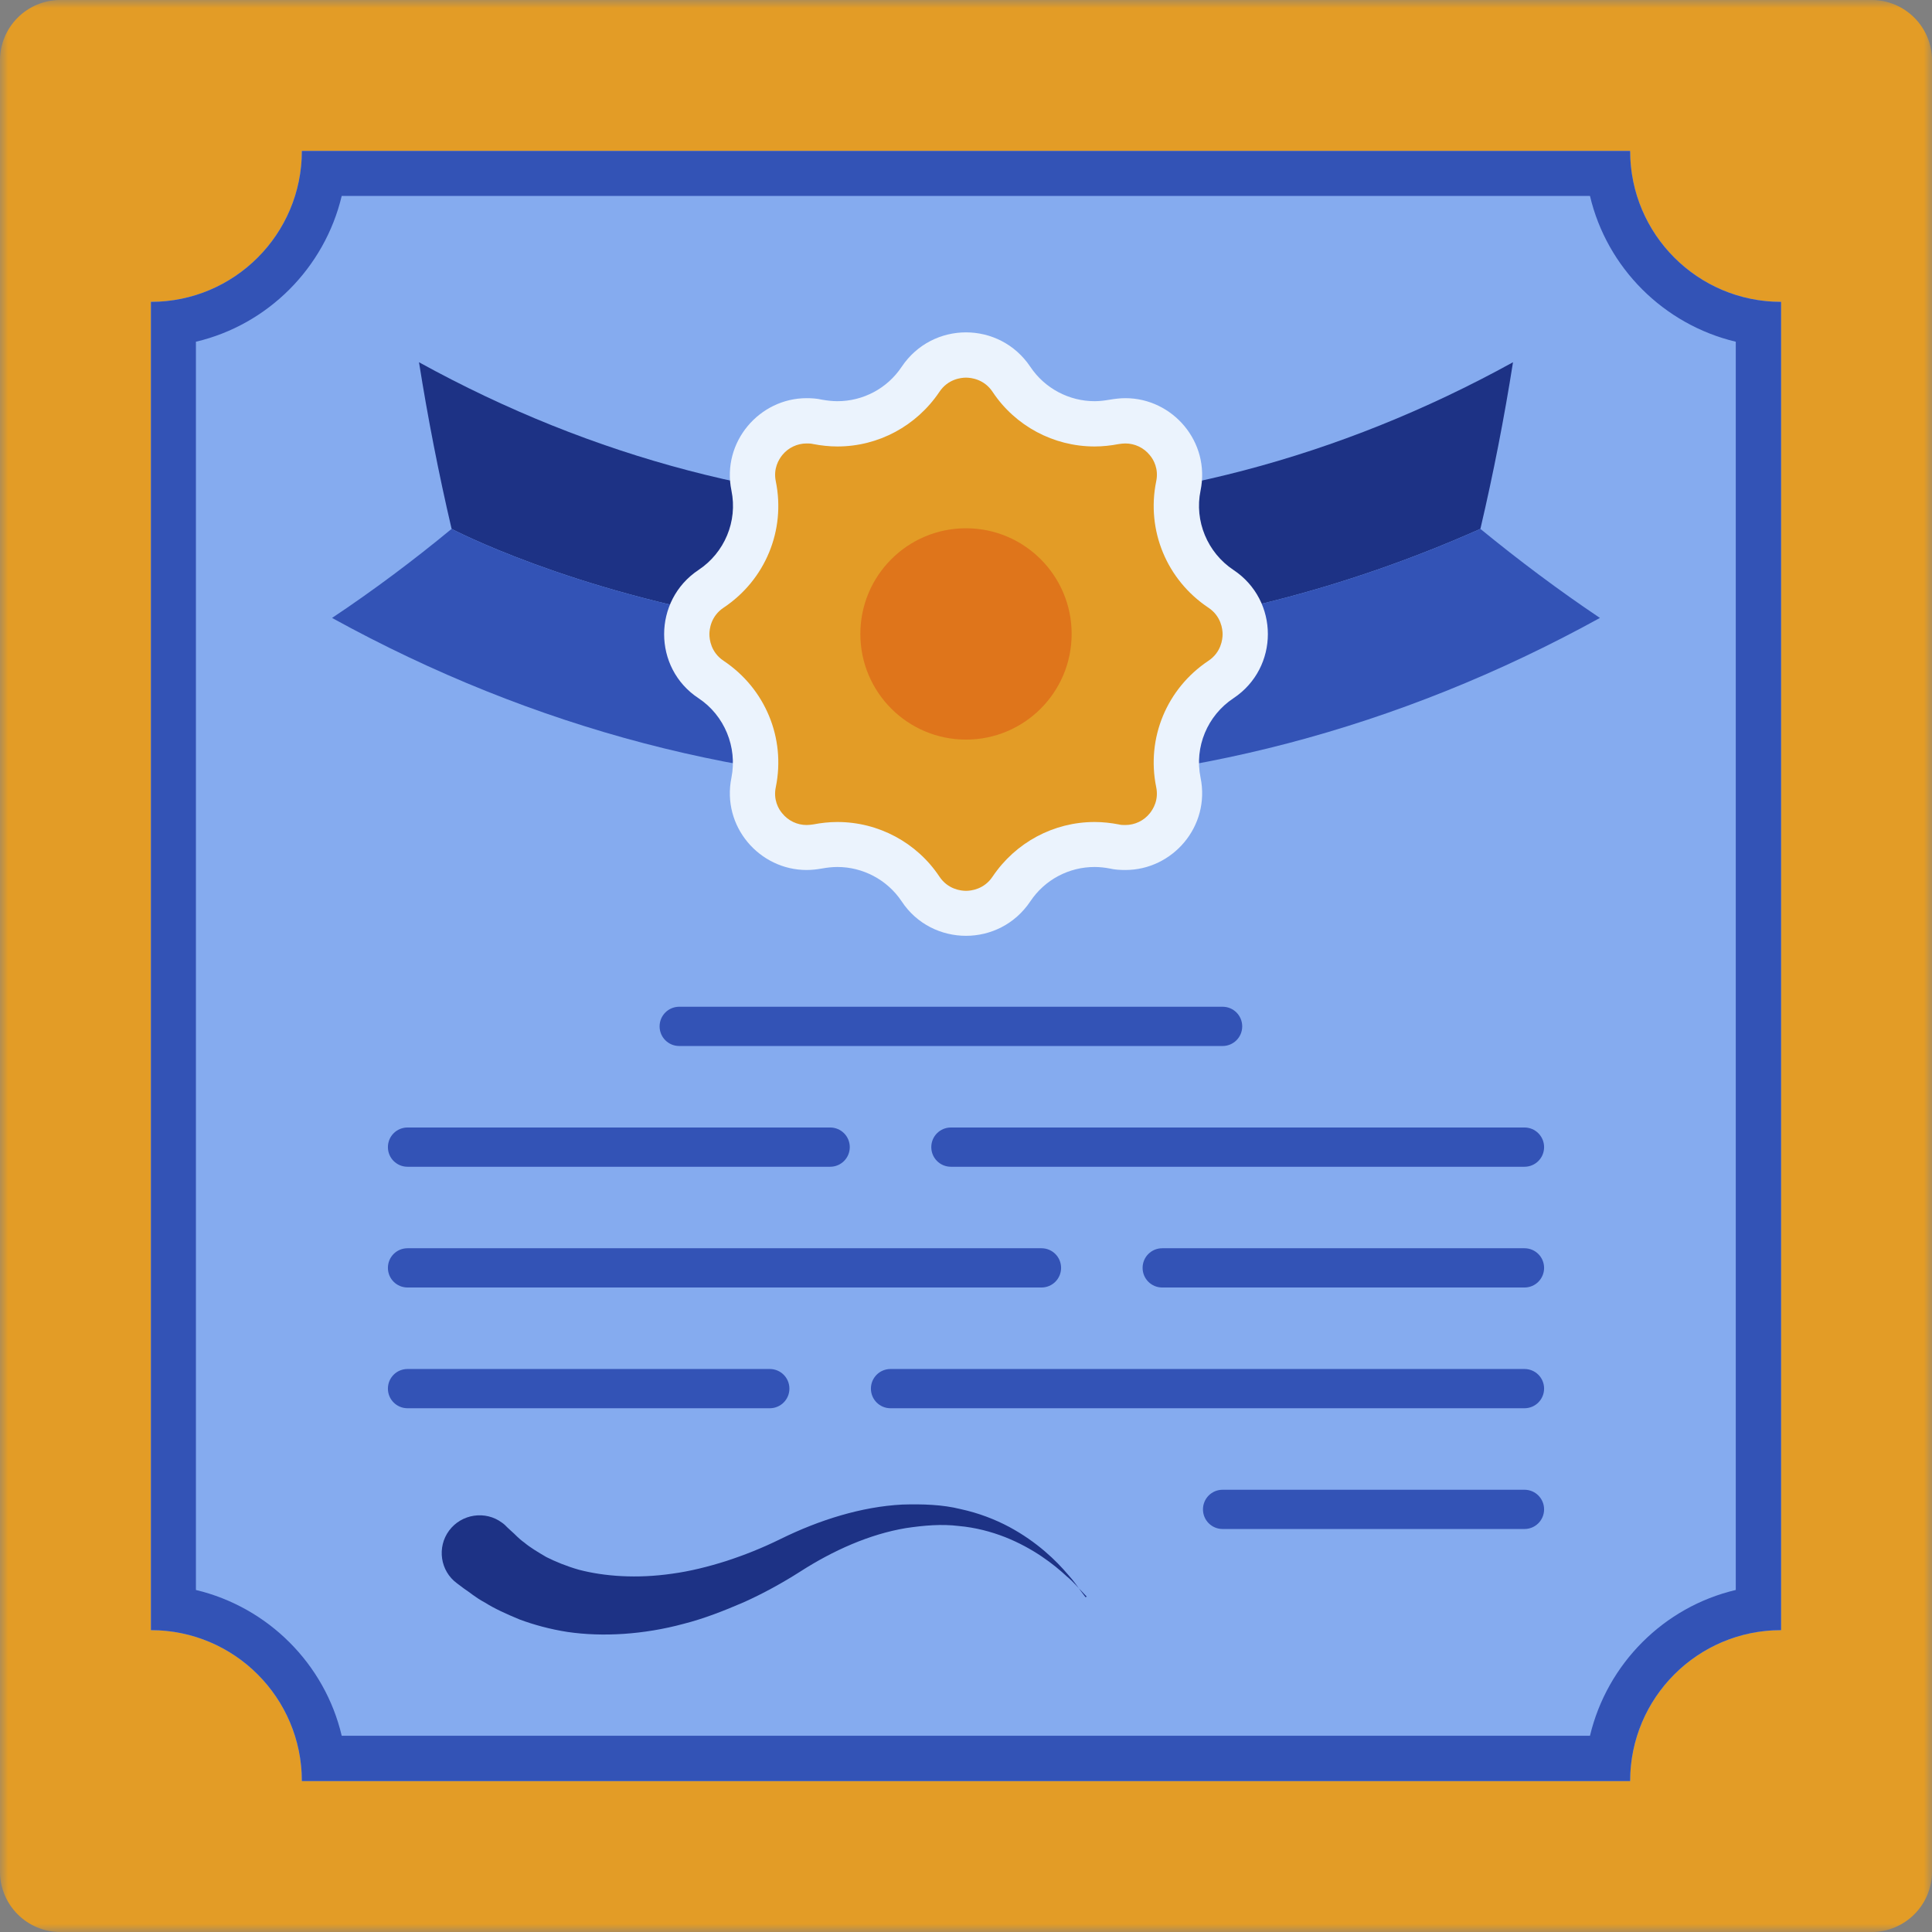 <svg width="120" height="120" viewBox="0 0 120 120" fill="none" xmlns="http://www.w3.org/2000/svg">
<rect x="0" y="0" width="120" height="120" fill="#808080" stroke="none"/>
<mask id="mask0_10283_3560" style="mask-type:alpha" maskUnits="userSpaceOnUse" x="0" y="0" width="120" height="120">
<rect width="120" height="120" fill="#D9D9D9"/>
</mask>
<g mask="url(#mask0_10283_3560)">
<path d="M116.25 0H3.75C1.679 0 0 1.679 0 3.75V116.25C0 118.321 1.679 120 3.75 120H116.25C118.321 120 120 118.321 120 116.25V3.75C120 1.679 118.321 0 116.25 0Z" fill="#E39C26"/>
<path d="M101.25 110.625H18.75C18.75 105.45 14.55 101.25 9.375 101.25V18.75C14.55 18.75 18.75 14.55 18.75 9.375H101.25C101.25 14.55 105.45 18.75 110.625 18.75V101.25C105.45 101.25 101.25 105.45 101.25 110.625Z" fill="#85ABEF"/>
<path d="M101.25 9.375H18.75C18.75 14.55 14.55 18.75 9.375 18.75V101.25C14.55 101.25 18.75 105.45 18.75 110.625H101.25C101.25 105.45 105.45 101.25 110.625 101.25V18.75C105.45 18.75 101.25 14.55 101.25 9.375ZM107.812 98.756C103.35 99.806 99.825 103.331 98.756 107.812H21.225C20.175 103.35 16.65 99.825 12.169 98.756V21.225C16.631 20.175 20.156 16.65 21.225 12.169H98.756C99.806 16.631 103.331 20.156 107.812 21.225V98.756Z" fill="#3353B6"/>
<path d="M75.938 64.969H42.188C41.513 64.969 40.969 64.425 40.969 63.75C40.969 63.075 41.513 62.531 42.188 62.531H75.938C76.612 62.531 77.156 63.075 77.156 63.75C77.156 64.425 76.612 64.969 75.938 64.969Z" fill="#3353B6"/>
<path d="M94.688 72.469H59.062C58.388 72.469 57.844 71.925 57.844 71.25C57.844 70.575 58.388 70.031 59.062 70.031H94.688C95.362 70.031 95.906 70.575 95.906 71.25C95.906 71.925 95.362 72.469 94.688 72.469Z" fill="#3353B6"/>
<path d="M51.562 72.469H25.312C24.637 72.469 24.094 71.925 24.094 71.25C24.094 70.575 24.637 70.031 25.312 70.031H51.562C52.237 70.031 52.781 70.575 52.781 71.25C52.781 71.925 52.237 72.469 51.562 72.469Z" fill="#3353B6"/>
<path d="M94.688 79.969H72.188C71.513 79.969 70.969 79.425 70.969 78.75C70.969 78.075 71.513 77.531 72.188 77.531H94.688C95.362 77.531 95.906 78.075 95.906 78.75C95.906 79.425 95.362 79.969 94.688 79.969Z" fill="#3353B6"/>
<path d="M64.688 79.969H25.312C24.637 79.969 24.094 79.425 24.094 78.75C24.094 78.075 24.637 77.531 25.312 77.531H64.688C65.362 77.531 65.906 78.075 65.906 78.75C65.906 79.425 65.362 79.969 64.688 79.969Z" fill="#3353B6"/>
<path d="M94.688 87.469H55.312C54.638 87.469 54.094 86.925 54.094 86.25C54.094 85.575 54.638 85.031 55.312 85.031H94.688C95.362 85.031 95.906 85.575 95.906 86.25C95.906 86.925 95.362 87.469 94.688 87.469Z" fill="#3353B6"/>
<path d="M94.688 94.969H75.938C75.263 94.969 74.719 94.425 74.719 93.75C74.719 93.075 75.263 92.531 75.938 92.531H94.688C95.362 92.531 95.906 93.075 95.906 93.75C95.906 94.425 95.362 94.969 94.688 94.969Z" fill="#3353B6"/>
<path d="M47.812 87.469H25.312C24.637 87.469 24.094 86.925 24.094 86.25C24.094 85.575 24.637 85.031 25.312 85.031H47.812C48.487 85.031 49.031 85.575 49.031 86.25C49.031 86.925 48.487 87.469 47.812 87.469Z" fill="#3353B6"/>
<path d="M91.95 32.85C92.757 29.4 93.432 25.95 93.975 22.5C72.3 34.444 47.7 34.444 26.025 22.5C26.569 25.931 27.244 29.4 28.05 32.85C28.05 32.85 57.282 48.281 91.95 32.85Z" fill="#1D3285"/>
<path d="M91.95 32.85C57.281 48.281 28.05 32.85 28.05 32.85C25.688 34.8 23.212 36.656 20.625 38.381C45.75 52.219 74.25 52.219 99.375 38.381C96.806 36.656 94.331 34.8 91.95 32.85Z" fill="#3353B6"/>
<path d="M60 56.719C58.856 56.719 57.825 56.175 57.188 55.2C56.044 53.475 54.112 52.425 52.031 52.425C51.619 52.425 51.206 52.462 50.812 52.556C50.587 52.612 50.344 52.631 50.119 52.631C49.106 52.631 48.169 52.181 47.513 51.375C46.856 50.569 46.612 49.575 46.819 48.562C47.325 46.087 46.275 43.575 44.175 42.169C43.219 41.531 42.656 40.5 42.656 39.356C42.656 38.194 43.2 37.181 44.175 36.544C46.275 35.137 47.325 32.644 46.819 30.15C46.612 29.137 46.856 28.144 47.513 27.337C48.169 26.55 49.106 26.081 50.119 26.081C50.344 26.081 50.569 26.1 50.812 26.156C51.225 26.231 51.638 26.287 52.031 26.287C54.112 26.287 56.044 25.256 57.188 23.512C57.825 22.556 58.856 21.994 60 21.994C61.144 21.994 62.175 22.537 62.812 23.512C63.956 25.237 65.888 26.287 67.969 26.287C68.381 26.287 68.794 26.25 69.188 26.156C69.412 26.1 69.656 26.081 69.881 26.081C70.894 26.081 71.831 26.531 72.487 27.319C73.144 28.106 73.388 29.119 73.181 30.131C72.675 32.606 73.725 35.119 75.825 36.525C76.781 37.162 77.344 38.194 77.344 39.337C77.344 40.5 76.8 41.512 75.825 42.15C73.725 43.556 72.675 46.05 73.181 48.544C73.388 49.556 73.144 50.55 72.487 51.356C71.831 52.144 70.894 52.612 69.881 52.612C69.656 52.612 69.431 52.594 69.188 52.537C68.775 52.462 68.362 52.406 67.969 52.406C65.888 52.406 63.956 53.437 62.812 55.181C62.175 56.137 61.144 56.7 60 56.7V56.719Z" fill="#E39C26"/>
<path d="M76.612 35.4C75 34.331 74.175 32.362 74.569 30.469C75.188 27.431 72.825 24.731 69.9 24.731C69.581 24.731 69.263 24.769 68.925 24.825C68.606 24.881 68.287 24.919 67.987 24.919C66.412 24.919 64.894 24.131 63.994 22.781C63.038 21.356 61.519 20.644 60 20.644C58.481 20.644 56.962 21.356 56.006 22.781C55.106 24.131 53.606 24.919 52.013 24.919C51.694 24.919 51.375 24.881 51.056 24.825C50.737 24.75 50.4 24.731 50.1 24.731C47.175 24.731 44.812 27.45 45.431 30.469C45.825 32.381 45 34.331 43.388 35.4C40.538 37.294 40.538 41.494 43.388 43.369C45 44.437 45.806 46.406 45.431 48.3C44.812 51.337 47.175 54.037 50.1 54.037C50.419 54.037 50.737 54 51.056 53.944C51.375 53.887 51.694 53.85 52.013 53.85C53.587 53.85 55.106 54.637 56.006 55.987C56.944 57.412 58.481 58.125 60 58.125C61.519 58.125 63.038 57.412 63.994 55.987C64.894 54.637 66.394 53.85 67.987 53.85C68.306 53.85 68.625 53.887 68.925 53.944C69.244 54.019 69.581 54.037 69.9 54.037C72.825 54.037 75.188 51.337 74.569 48.3C74.175 46.387 75 44.437 76.612 43.369C79.462 41.475 79.462 37.294 76.612 35.4ZM75.056 41.044C72.469 42.769 71.194 45.844 71.812 48.881C71.981 49.687 71.625 50.25 71.419 50.512C71.044 50.981 70.481 51.243 69.9 51.243C69.769 51.243 69.619 51.244 69.487 51.206C69 51.112 68.494 51.056 67.987 51.056C65.438 51.056 63.075 52.331 61.65 54.45C61.125 55.237 60.319 55.331 60 55.331C59.681 55.331 58.875 55.237 58.35 54.45C56.944 52.331 54.562 51.056 52.013 51.056C51.506 51.056 51 51.112 50.513 51.206C50.381 51.225 50.231 51.243 50.1 51.243C49.519 51.243 48.956 50.981 48.581 50.512C48.356 50.25 48.019 49.669 48.188 48.881C48.806 45.844 47.531 42.769 44.944 41.044C44.156 40.519 44.062 39.712 44.062 39.394C44.062 39.075 44.156 38.269 44.944 37.744C47.531 36.019 48.806 32.944 48.188 29.906C48.019 29.1 48.375 28.537 48.581 28.275C48.956 27.806 49.519 27.544 50.1 27.544C50.231 27.544 50.362 27.544 50.513 27.581C51 27.675 51.506 27.731 52.013 27.731C54.562 27.731 56.925 26.456 58.35 24.337C58.875 23.55 59.681 23.456 60 23.456C60.319 23.456 61.125 23.55 61.65 24.337C63.056 26.456 65.438 27.731 67.987 27.731C68.494 27.731 69 27.675 69.487 27.581C69.619 27.562 69.769 27.544 69.9 27.544C70.481 27.544 71.044 27.806 71.419 28.275C71.644 28.537 71.981 29.119 71.812 29.906C71.194 32.944 72.469 36.019 75.056 37.744C75.844 38.269 75.938 39.075 75.938 39.394C75.938 39.712 75.844 40.519 75.056 41.044Z" fill="#EBF3FD"/>
<path d="M60 45.938C63.624 45.938 66.562 42.999 66.562 39.375C66.562 35.751 63.624 32.812 60 32.812C56.376 32.812 53.438 35.751 53.438 39.375C53.438 42.999 56.376 45.938 60 45.938Z" fill="#DF751B"/>
<path d="M67.499 99.169C67.499 99.169 67.386 99.057 67.18 98.832C66.974 98.626 66.692 98.269 66.261 97.913C65.455 97.163 64.18 96.169 62.436 95.476C61.574 95.138 60.599 94.876 59.548 94.782C58.498 94.651 57.392 94.744 56.267 94.913C54.017 95.288 51.748 96.301 49.705 97.613C48.617 98.307 47.398 98.982 46.18 99.526C44.961 100.051 43.724 100.538 42.467 100.857C39.974 101.532 37.423 101.682 35.248 101.363C34.161 101.194 33.148 100.913 32.286 100.594C31.424 100.238 30.692 99.901 30.13 99.544C29.53 99.226 29.136 98.869 28.836 98.682C28.555 98.476 28.386 98.344 28.386 98.344C27.336 97.576 27.13 96.094 27.898 95.063C28.667 94.032 30.148 93.807 31.18 94.576C31.255 94.632 31.311 94.669 31.367 94.726L31.517 94.876C31.517 94.876 31.611 94.969 31.78 95.119C31.967 95.269 32.192 95.551 32.567 95.813C32.923 96.113 33.392 96.394 33.936 96.713C34.498 96.994 35.173 97.276 35.961 97.501C37.536 97.913 39.561 98.063 41.755 97.744C42.861 97.594 43.986 97.313 45.111 96.957C46.255 96.582 47.342 96.151 48.486 95.588C50.886 94.407 53.511 93.582 56.042 93.451C57.298 93.413 58.536 93.451 59.661 93.732C60.786 93.976 61.798 94.369 62.68 94.838C64.424 95.776 65.605 96.938 66.336 97.801C66.711 98.213 66.955 98.588 67.142 98.832C67.33 99.076 67.424 99.207 67.424 99.207L67.499 99.169Z" fill="#1D3285"/>
</g>
</svg>
